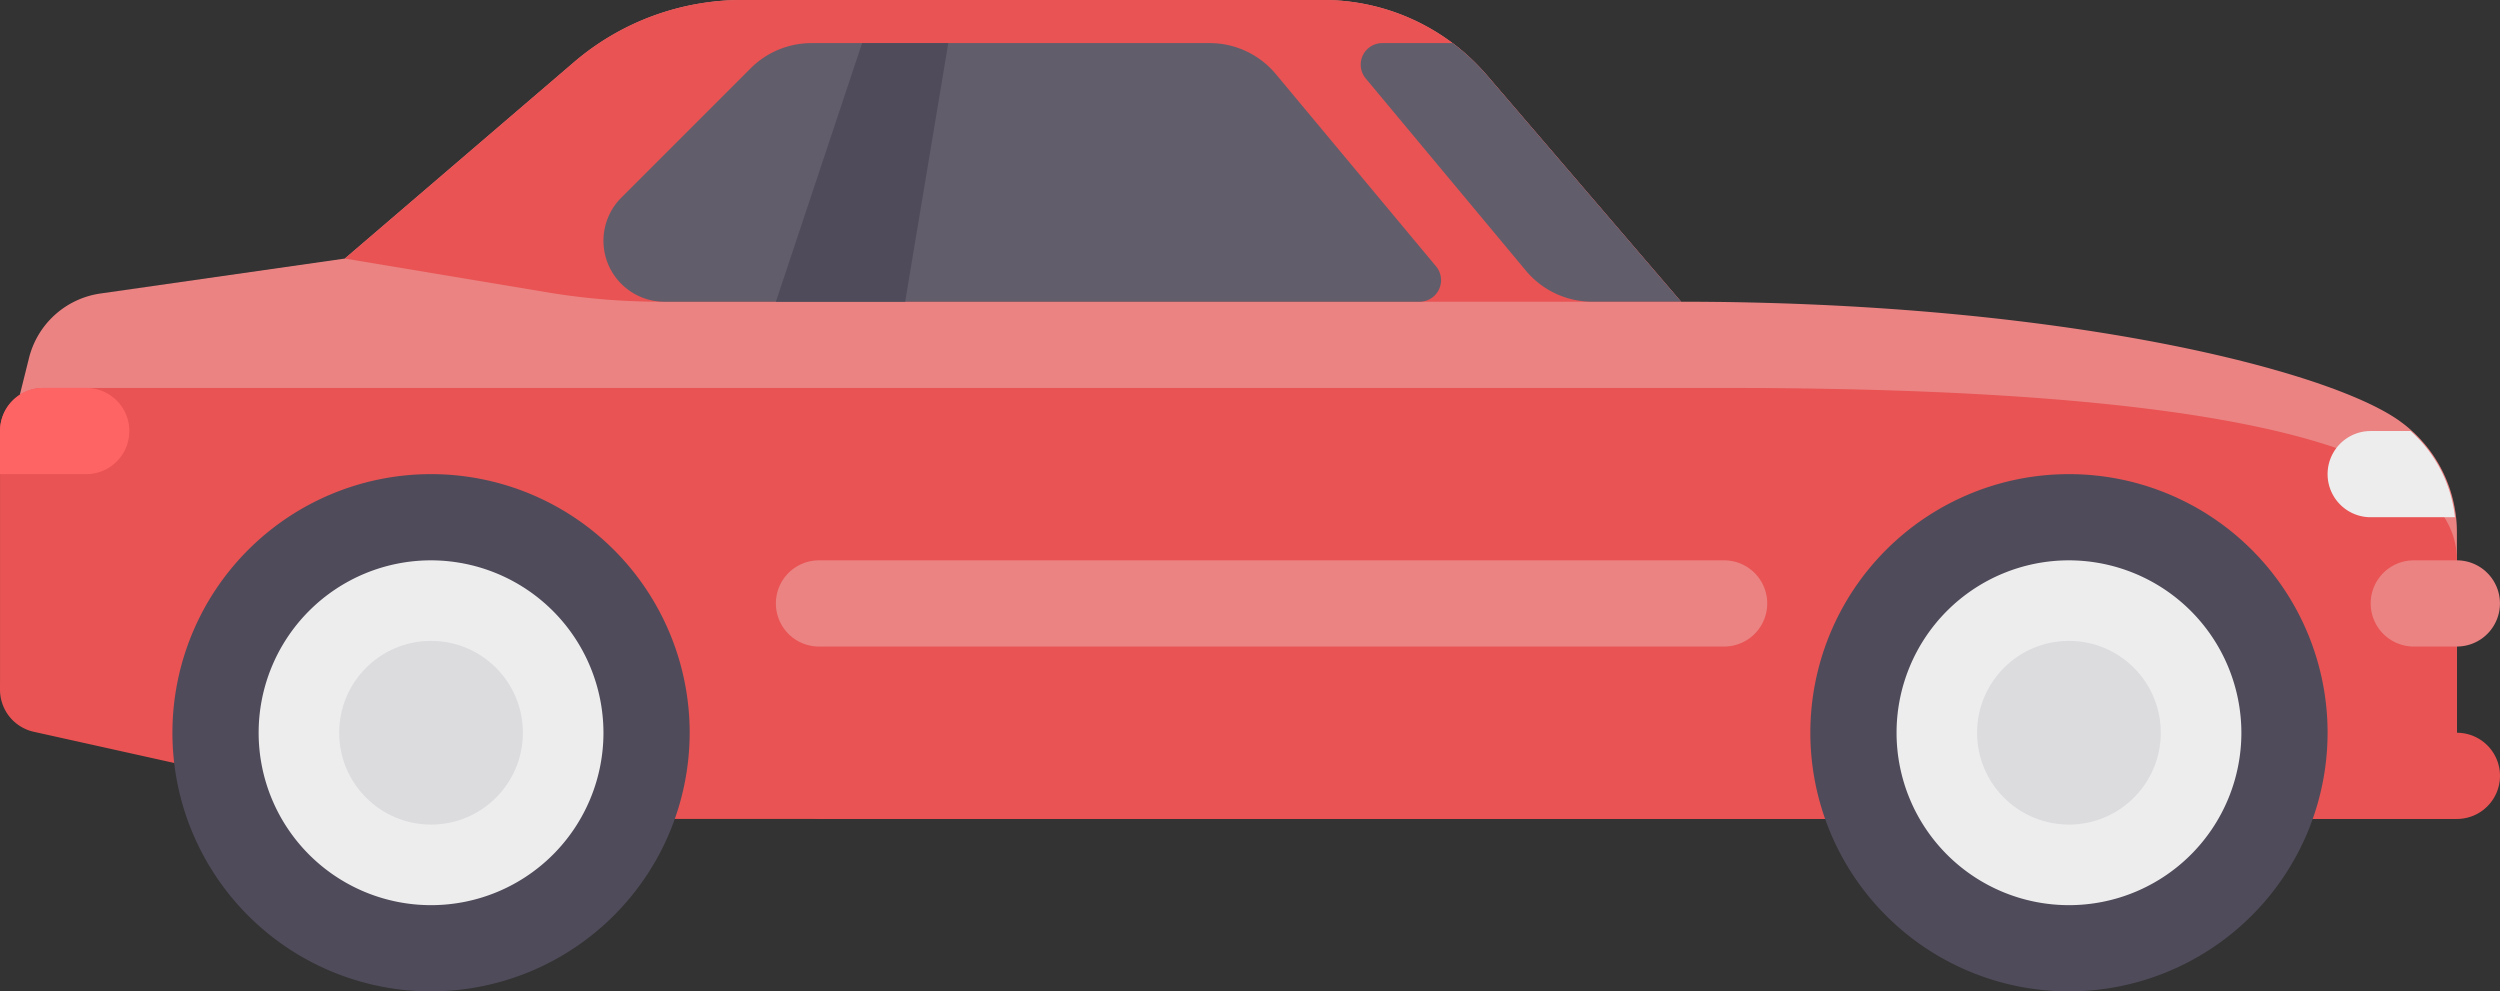 <svg xmlns="http://www.w3.org/2000/svg" width="141.887" height="56.265" viewBox="0 0 141.887 56.265"><rect x="0" y="0" width="141.887" height="56.265" fill="#333333" stroke="none"/><defs><style>.a{fill:#eb8383;}.b{fill:#e95353;}.c{fill:#ededee;}.d{fill:#504b5a;}.e{fill:#dcdbde;}.f{fill:#625d6b;}.g{fill:#ff6464;}</style></defs><g transform="translate(0 0)"><path class="a" d="M135.733,23.617c-4.608-2.838-19.47-6.467-40.327-6.467L84.389,4.3A12.232,12.232,0,0,0,75.1.026H42.124a14.679,14.679,0,0,0-9.552,3.534L19.57,14.7,5.7,16.684a4.892,4.892,0,0,0-4.054,3.657L0,26.935,36.7,44.059H139.44V30.23A7.759,7.759,0,0,0,135.733,23.617Z" transform="translate(0.001 -0.026)"/><path class="b" d="M139.44,14.034c0-4.893-7.339-9.785-41.587-9.785H2.446A2.446,2.446,0,0,0,0,6.695V21.373l46.48,7.339H139.44V14.034Z" transform="translate(0.001 17.768)"/><path class="b" d="M139.441,11.955H24.732L2.978,7.122A2.446,2.446,0,1,0,1.917,11.9L23.933,16.79a2.4,2.4,0,0,0,.53.058H139.44a2.446,2.446,0,0,0,0-4.893Z" transform="translate(0 29.632)"/><circle class="c" cx="12.231" cy="12.231" r="12.231" transform="translate(105.191 29.355)"/><path class="d" d="M34.386,34.543A14.678,14.678,0,1,1,49.064,19.865,14.694,14.694,0,0,1,34.386,34.543Zm0-24.463a9.785,9.785,0,1,0,9.785,9.785A9.8,9.8,0,0,0,34.386,10.08Z" transform="translate(83.038 21.722)"/><circle class="e" cx="5.213" cy="5.213" r="5.213" transform="translate(112.209 36.373)"/><circle class="c" cx="12.231" cy="12.231" r="12.231" transform="translate(12.232 29.355)"/><path class="d" d="M16.555,34.543A14.678,14.678,0,1,1,31.233,19.865,14.694,14.694,0,0,1,16.555,34.543Zm0-24.463a9.785,9.785,0,1,0,9.785,9.785A9.8,9.8,0,0,0,16.555,10.08Z" transform="translate(7.909 21.722)"/><circle class="e" cx="5.213" cy="5.213" r="5.213" transform="translate(19.25 36.373)"/><g transform="translate(44.035 31.802)"><path class="a" d="M53.866,4.905H2.494A2.446,2.446,0,0,1,.048,2.459h0A2.446,2.446,0,0,1,2.494.013H53.866a2.446,2.446,0,0,1,2.446,2.446h0A2.446,2.446,0,0,1,53.866,4.905Z" transform="translate(-0.048 -0.013)"/><path class="a" d="M22.3,4.905H19.856A2.447,2.447,0,0,1,17.41,2.459h0A2.446,2.446,0,0,1,19.856.013H22.3a2.446,2.446,0,0,1,2.446,2.446h0A2.446,2.446,0,0,1,22.3,4.905Z" transform="translate(73.103 -0.013)"/></g><path class="b" d="M3.754,14.7l13-11.144A14.679,14.679,0,0,1,26.307.026H59.286A12.231,12.231,0,0,1,68.572,4.3L79.59,17.15H21.671a39.146,39.146,0,0,1-6.435-.533Z" transform="translate(15.818 -0.026)"/><path class="f" d="M44.732,2.255A4.892,4.892,0,0,0,40.973.495H18.381a4.892,4.892,0,0,0-3.459,1.433L7.583,9.267a3.46,3.46,0,0,0-1.013,2.446h0a3.46,3.46,0,0,0,3.46,3.46H52.885a1.223,1.223,0,0,0,.94-2.006Z" transform="translate(27.679 1.951)"/><path class="d" d="M15.785,15.173H8.446L13.339.495h4.893Z" transform="translate(35.588 1.951)"/><path class="c" d="M30.052,4.718H27.785a2.446,2.446,0,1,0,0,4.892h4.783A7.662,7.662,0,0,0,30.052,4.718Z" transform="translate(106.763 19.745)"/><path class="f" d="M21.98,2.32A12.215,12.215,0,0,0,20.03.495H16.038A1.223,1.223,0,0,0,15.1,2.5l9.093,10.911a4.892,4.892,0,0,0,3.758,1.76H33Z" transform="translate(62.41 1.951)"/><path class="g" d="M0,6.7V9.141H4.893a2.446,2.446,0,1,0,0-4.892H2.446A2.446,2.446,0,0,0,0,6.7Z" transform="translate(0.001 17.768)"/></g></svg>